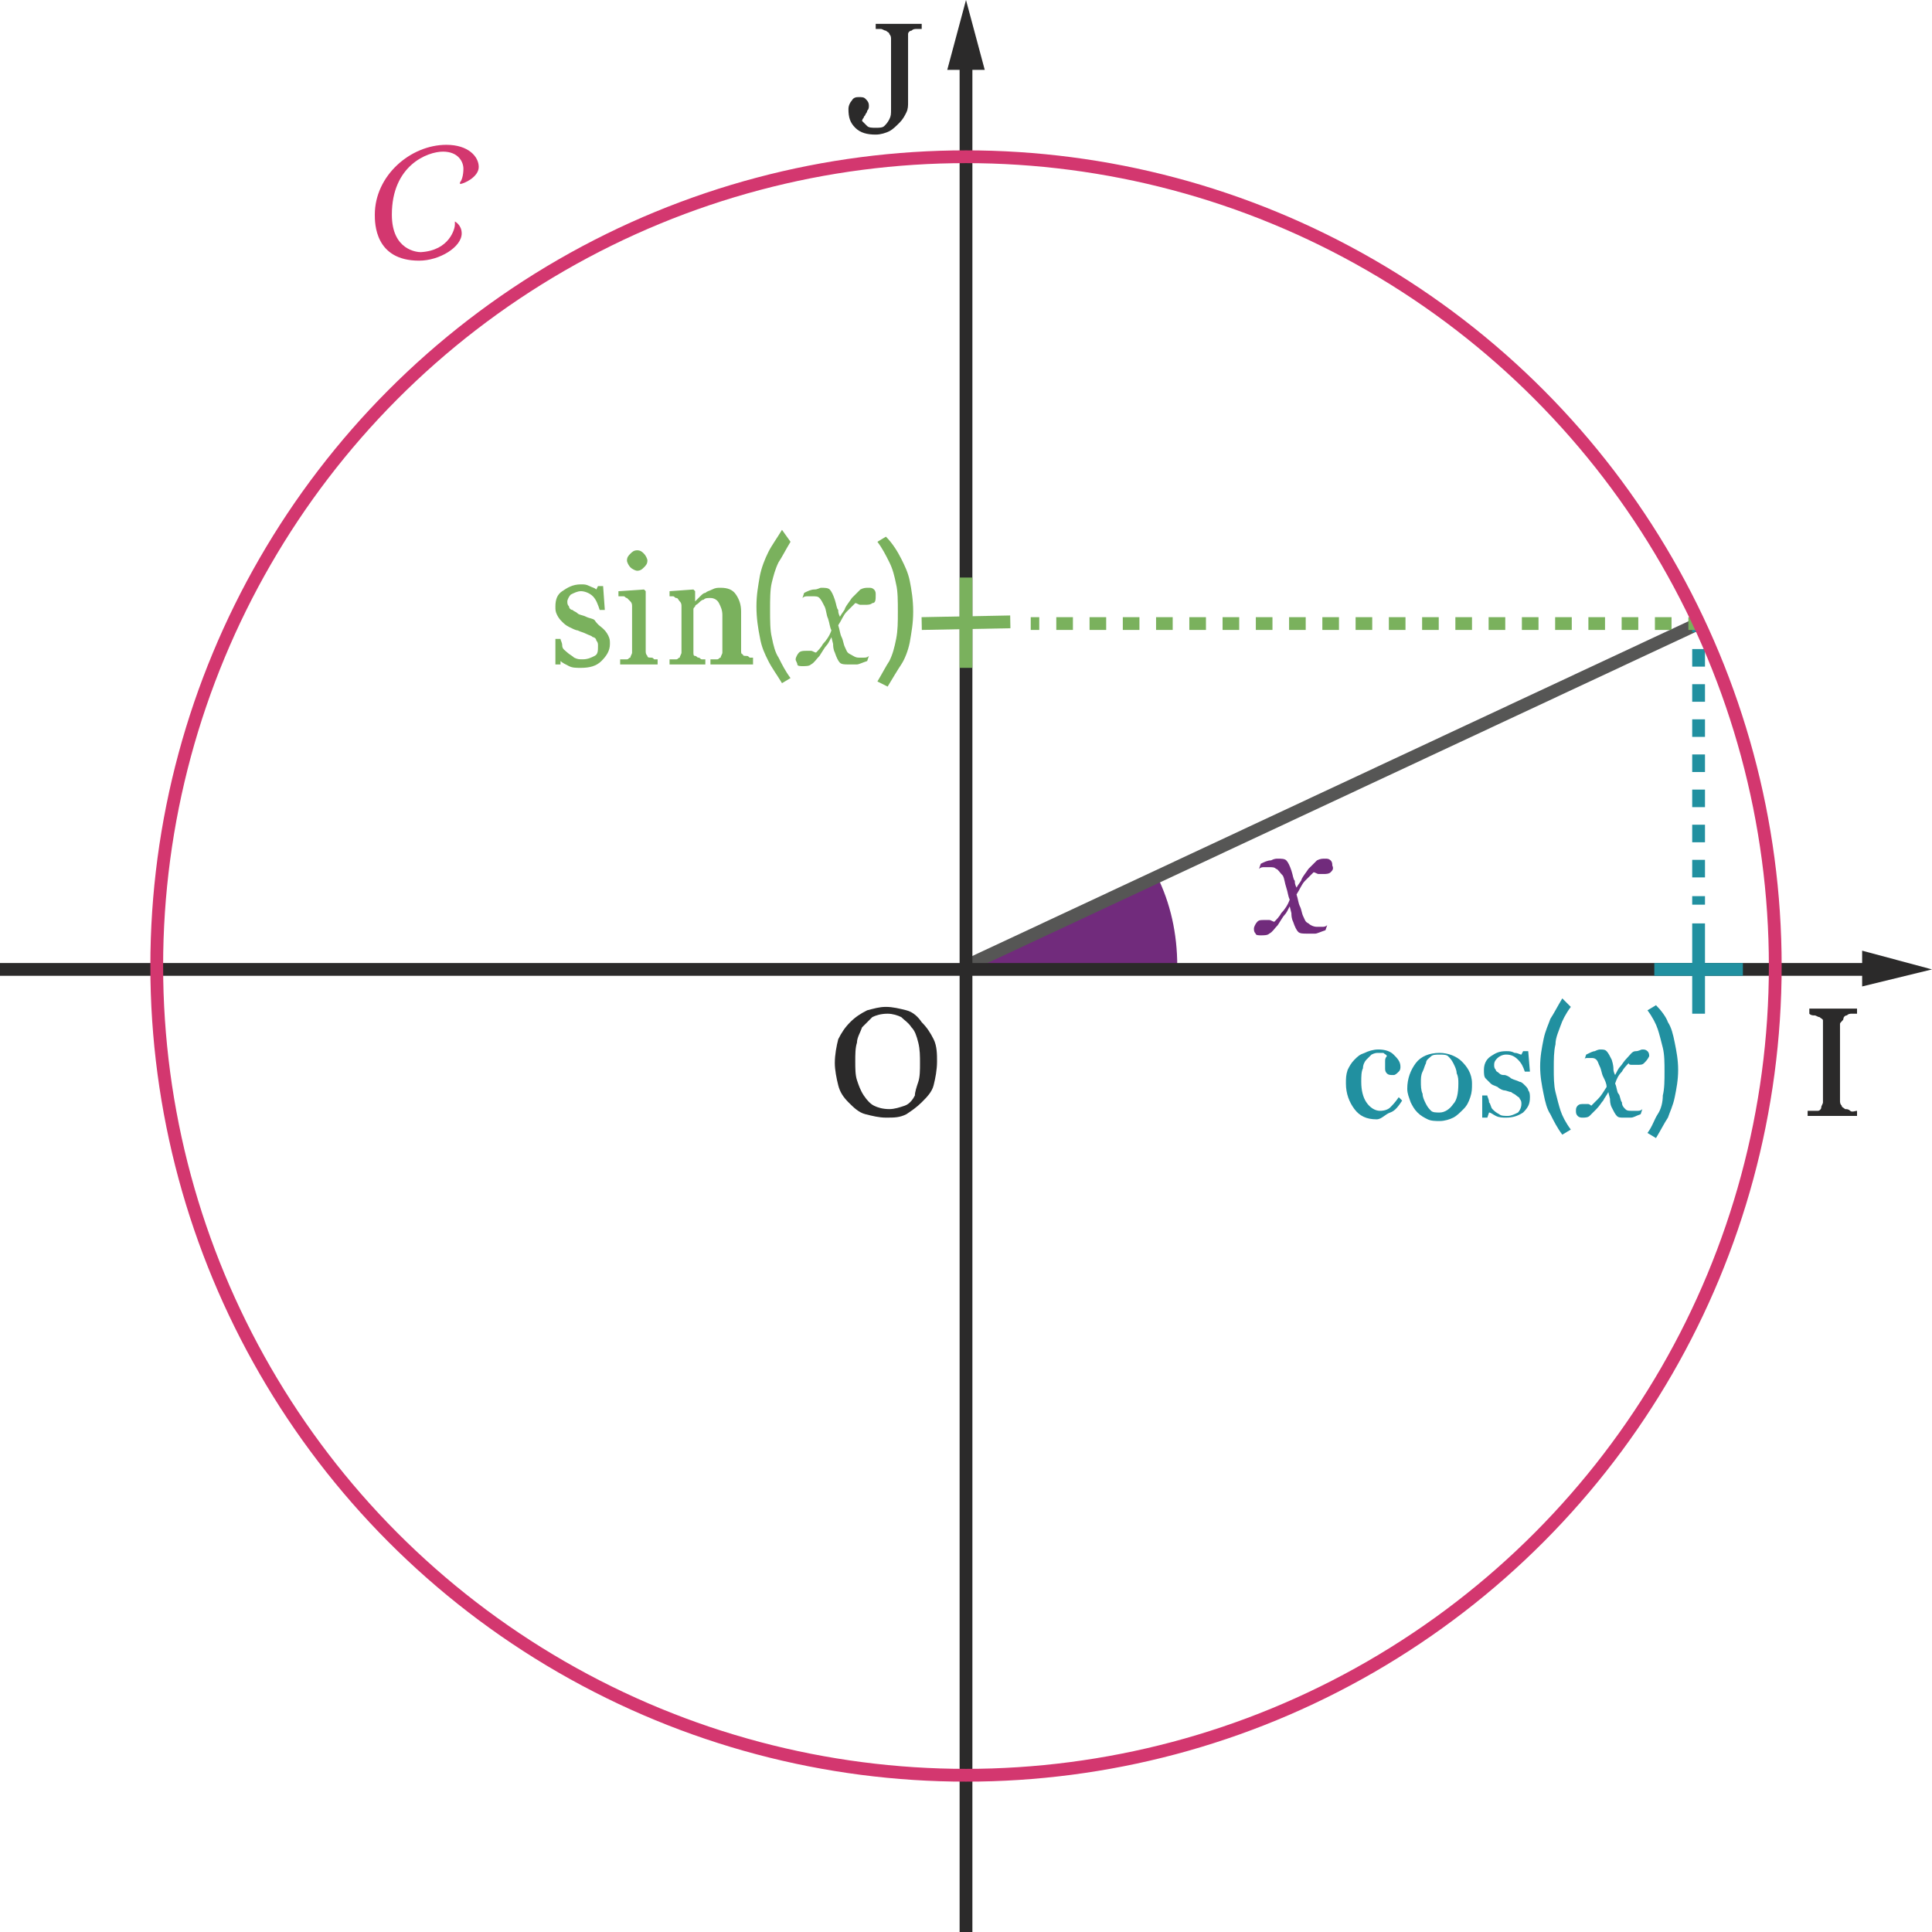 <?xml version="1.0" encoding="utf-8"?>
<!-- Generator: Adobe Illustrator 25.0.0, SVG Export Plug-In . SVG Version: 6.00 Build 0)  -->
<svg version="1.1" id="Calque_1" xmlns="http://www.w3.org/2000/svg" xmlns:xlink="http://www.w3.org/1999/xlink" x="0px" y="0px"
	 viewBox="0 0 113.4 113.4" style="enable-background:new 0 0 113.4 113.4;" xml:space="preserve">
<style type="text/css">
	.st0{fill:#712B7C;}
	.st1{fill:none;stroke:#565655;stroke-width:0.75;stroke-miterlimit:10;}
	.st2{fill:none;stroke:#2B2A2A;stroke-width:0.75;stroke-miterlimit:10;}
	.st3{fill:#2B2A2A;}
	.st4{fill:#D3376F;}
	.st5{fill:none;stroke:#823681;stroke-width:0.5;stroke-miterlimit:10;stroke-dasharray:2;}
	.st6{fill:none;stroke:#2190A0;stroke-width:0.75;stroke-miterlimit:10;}
	.st7{fill:none;stroke:#2190A0;stroke-width:0.75;stroke-miterlimit:10;stroke-dasharray:1.031,1.031;}
	.st8{fill:none;stroke:#7AB15D;stroke-width:0.75;stroke-miterlimit:10;}
	.st9{fill:none;stroke:#7AB15D;stroke-width:0.75;stroke-miterlimit:10;stroke-dasharray:0.976,0.976;}
	.st10{fill:#7AB15D;}
	.st11{fill:#2190A0;}
	.st12{fill:none;stroke:#D3376F;stroke-width:0.75;stroke-miterlimit:10;}
</style>
<path class="st0" d="M69.1,56.7c0-1.9-0.4-3.7-1.2-5.3l-11.3,5.3v0.2h12.4C69.1,56.8,69.1,56.7,69.1,56.7z"/>
<line class="st1" x1="56.7" y1="56.7" x2="99.7" y2="36.6"/>
<g id="XMLID_25_">
	<g>
		<line class="st2" x1="56.7" y1="3.3" x2="56.7" y2="131.3"/>
		<g>
			<polygon class="st3" points="55.6,4.1 56.7,0 57.8,4.1 			"/>
		</g>
	</g>
</g>
<g id="XMLID_9_">
	<g>
		<line class="st2" x1="110.1" y1="56.9" x2="-25.6" y2="56.9"/>
		<g>
			<polygon class="st3" points="109.3,55.8 113.4,56.9 109.3,57.9 			"/>
		</g>
	</g>
</g>
<g>
	<path class="st4" d="M26.7,13.2C26.7,13.2,26.7,13.1,26.7,13.2c0-0.1,0-0.2,0-0.2c0,0,0.4,0.2,0.4,0.7c0,0.8-1.3,1.6-2.5,1.6
		c-2.6,0-2.6-2.2-2.6-2.7c0-2.3,2.1-4.1,4.2-4.1c1.3,0,1.9,0.7,1.9,1.3s-0.9,1-1.1,1c0,0,0,0,0,0s0,0,0-0.1c0.1-0.1,0.2-0.4,0.2-0.8
		S26.9,8.9,26,8.9s-3,0.8-3,3.7c0,2.1,1.5,2.2,1.7,2.2C26.4,14.7,26.7,13.4,26.7,13.2L26.7,13.2z"/>
</g>
<g>
	<path class="st3" d="M54.8,61c0.2,0.4,0.2,0.9,0.2,1.3c0,0.5-0.1,1-0.2,1.4s-0.4,0.7-0.7,1c-0.3,0.3-0.6,0.5-0.9,0.7
		c-0.4,0.2-0.7,0.2-1.2,0.2c-0.4,0-0.8-0.1-1.2-0.2s-0.7-0.4-1-0.7c-0.3-0.3-0.5-0.6-0.6-1S49,62.8,49,62.4c0-0.5,0.1-1,0.2-1.4
		c0.2-0.4,0.4-0.7,0.7-1c0.3-0.3,0.6-0.5,1-0.7c0.4-0.1,0.7-0.2,1.1-0.2c0.4,0,0.8,0.1,1.2,0.2s0.7,0.4,0.9,0.7
		C54.4,60.3,54.6,60.6,54.8,61z M53.9,63.5c0.1-0.3,0.1-0.7,0.1-1.1c0-0.4,0-0.8-0.1-1.2c-0.1-0.4-0.2-0.7-0.4-0.9
		c-0.2-0.3-0.4-0.4-0.6-0.6c-0.2-0.1-0.5-0.2-0.8-0.2c-0.4,0-0.7,0.1-0.9,0.2c-0.2,0.2-0.4,0.4-0.6,0.6c-0.1,0.3-0.3,0.6-0.3,0.9
		c-0.1,0.3-0.1,0.7-0.1,1.1c0,0.4,0,0.8,0.1,1.1s0.2,0.6,0.4,0.9c0.2,0.3,0.4,0.5,0.6,0.6c0.2,0.1,0.5,0.2,0.9,0.2
		c0.3,0,0.6-0.1,0.9-0.2c0.3-0.1,0.5-0.4,0.6-0.6C53.7,64.1,53.8,63.8,53.9,63.5z"/>
</g>
<g>
	<path class="st3" d="M53.8,1.7c-0.1,0-0.2,0-0.3,0.1c-0.1,0-0.2,0.1-0.2,0.2c0,0.1,0,0.2,0,0.3V6c0,0.2,0,0.4-0.1,0.6
		C53.1,6.8,53,7,52.8,7.2c-0.2,0.2-0.4,0.4-0.6,0.5c-0.2,0.1-0.5,0.2-0.8,0.2c-0.5,0-0.9-0.1-1.2-0.4c-0.3-0.3-0.4-0.6-0.4-1.1
		c0-0.2,0.1-0.4,0.2-0.5c0.1-0.2,0.3-0.2,0.4-0.2c0.2,0,0.3,0,0.4,0.1c0.1,0.1,0.2,0.2,0.2,0.4c0,0.1,0,0.2-0.1,0.3
		c0,0.1-0.1,0.2-0.1,0.2c0,0.1-0.1,0.1-0.1,0.2c-0.1,0.1-0.1,0.2-0.1,0.2c0.1,0.1,0.2,0.2,0.3,0.3c0.1,0.1,0.3,0.1,0.5,0.1
		c0.2,0,0.4,0,0.5-0.1c0.1-0.1,0.2-0.2,0.3-0.4c0.1-0.2,0.1-0.3,0.1-0.6c0-0.2,0-0.5,0-0.8V2.3c0-0.1,0-0.2-0.1-0.3
		c0-0.1-0.1-0.1-0.2-0.2c-0.1,0-0.2-0.1-0.3-0.1c-0.1,0-0.2,0-0.3,0V1.4h2.7v0.3C54,1.7,53.9,1.7,53.8,1.7z"/>
</g>
<g>
	<path class="st3" d="M106.1,65.5v-0.3c0.1,0,0.2,0,0.3,0c0.1,0,0.3,0,0.3,0c0.1,0,0.2-0.1,0.2-0.2c0-0.1,0.1-0.2,0.1-0.3v-4.5
		c0-0.1,0-0.2,0-0.3c0-0.1-0.1-0.1-0.2-0.2c-0.1,0-0.2-0.1-0.3-0.1c-0.1,0-0.2,0-0.3-0.1v-0.3h2.8v0.3c-0.1,0-0.2,0-0.3,0
		c-0.1,0-0.2,0-0.3,0.1c-0.1,0-0.2,0.1-0.2,0.2S108,60,108,60.1v4.5c0,0.1,0,0.2,0.1,0.3c0,0.1,0.1,0.1,0.2,0.2c0.1,0,0.2,0,0.3,0.1
		s0.3,0,0.4,0v0.3H106.1z"/>
</g>
<g>
	<path class="st0" d="M78.1,51.2c-0.1,0.1-0.3,0.1-0.4,0.1c-0.1,0-0.2,0-0.3,0c-0.1,0-0.2-0.1-0.3-0.1c-0.1,0.1-0.3,0.3-0.5,0.5
		c-0.2,0.2-0.3,0.5-0.5,0.8c0.1,0.3,0.1,0.5,0.2,0.7c0.1,0.2,0.1,0.4,0.2,0.6c0.1,0.2,0.1,0.3,0.3,0.4c0.1,0.1,0.3,0.2,0.5,0.2
		c0.1,0,0.2,0,0.3,0s0.2,0,0.3-0.1l-0.1,0.3c-0.3,0.1-0.5,0.2-0.6,0.2c-0.1,0-0.3,0-0.5,0c-0.2,0-0.4,0-0.5-0.1
		c-0.1-0.1-0.2-0.3-0.3-0.6c-0.1-0.2-0.1-0.4-0.1-0.5l-0.1-0.4c-0.1,0.2-0.2,0.4-0.3,0.5c-0.1,0.1-0.2,0.3-0.4,0.6
		c-0.2,0.2-0.3,0.4-0.5,0.5c-0.1,0.1-0.3,0.1-0.5,0.1c-0.1,0-0.3,0-0.3-0.1c-0.1-0.1-0.1-0.2-0.1-0.3c0-0.1,0.1-0.3,0.2-0.4
		c0.1-0.1,0.2-0.1,0.4-0.1c0.1,0,0.2,0,0.3,0s0.2,0.1,0.3,0.1c0.1-0.1,0.3-0.3,0.4-0.5c0.2-0.2,0.4-0.5,0.5-0.8
		c-0.1-0.2-0.1-0.4-0.2-0.7s-0.1-0.5-0.2-0.7C75.1,51.2,75,51,74.9,51c-0.1-0.1-0.2-0.1-0.4-0.1c-0.1,0-0.2,0-0.3,0
		c-0.1,0-0.2,0-0.3,0.1l0.1-0.3c0.2-0.1,0.4-0.2,0.6-0.2c0.2-0.1,0.3-0.1,0.4-0.1c0.2,0,0.4,0,0.5,0.1s0.2,0.3,0.3,0.6
		c0.1,0.3,0.1,0.5,0.2,0.6c0,0.1,0,0.2,0.1,0.4c0.1-0.2,0.3-0.4,0.3-0.5c0.1-0.2,0.2-0.3,0.4-0.6c0.2-0.2,0.4-0.4,0.5-0.5
		c0.2-0.1,0.3-0.1,0.5-0.1c0.1,0,0.2,0,0.3,0.1c0.1,0.1,0.1,0.2,0.1,0.3C78.3,51,78.2,51.1,78.1,51.2z"/>
</g>
<g>
	<g>
		<line class="st6" x1="99.7" y1="53.1" x2="99.7" y2="52.6"/>
		<line class="st7" x1="99.7" y1="51.5" x2="99.7" y2="37.6"/>
		<line class="st6" x1="99.7" y1="37.1" x2="99.7" y2="36.6"/>
	</g>
</g>
<g>
	<g>
		<line class="st8" x1="60.5" y1="36.6" x2="61" y2="36.6"/>
		<line class="st9" x1="62" y1="36.6" x2="98.6" y2="36.6"/>
		<line class="st8" x1="99.1" y1="36.6" x2="99.6" y2="36.6"/>
	</g>
</g>
<g>
	<path class="st10" d="M35.4,36.9c0.1,0.1,0.2,0.2,0.3,0.4s0.1,0.3,0.1,0.5c0,0.4-0.2,0.7-0.5,1c-0.3,0.3-0.7,0.4-1.2,0.4
		c-0.3,0-0.5,0-0.7-0.1c-0.2-0.1-0.4-0.2-0.5-0.3L32.9,39h-0.3l0-1.5h0.3c0,0.1,0.1,0.2,0.1,0.4s0.2,0.3,0.3,0.4
		c0.1,0.1,0.3,0.2,0.4,0.3c0.2,0.1,0.3,0.1,0.5,0.1c0.3,0,0.5-0.1,0.7-0.2c0.2-0.1,0.2-0.3,0.2-0.6c0-0.1,0-0.2-0.1-0.3
		c0-0.1-0.1-0.2-0.2-0.2c-0.1-0.1-0.2-0.1-0.4-0.2s-0.3-0.1-0.5-0.2c-0.1,0-0.3-0.1-0.5-0.2c-0.2-0.1-0.3-0.2-0.4-0.3
		c-0.1-0.1-0.2-0.2-0.3-0.4s-0.1-0.3-0.1-0.5c0-0.4,0.1-0.7,0.4-0.9s0.6-0.4,1.1-0.4c0.2,0,0.3,0,0.5,0.1s0.3,0.1,0.4,0.2l0.1-0.2
		h0.3l0.1,1.4h-0.3c-0.1-0.3-0.2-0.6-0.4-0.8c-0.2-0.2-0.5-0.3-0.7-0.3c-0.2,0-0.4,0.1-0.6,0.2c-0.1,0.1-0.2,0.3-0.2,0.4
		c0,0.1,0,0.2,0.1,0.3c0,0.1,0.1,0.2,0.2,0.2c0.1,0.1,0.2,0.1,0.3,0.2c0.1,0.1,0.3,0.1,0.5,0.2c0.2,0.1,0.4,0.1,0.5,0.2
		C35.1,36.7,35.3,36.8,35.4,36.9z"/>
	<path class="st10" d="M38.5,39h-2.1v-0.3c0.1,0,0.1,0,0.2,0c0.1,0,0.1,0,0.2,0c0.1,0,0.1-0.1,0.2-0.1c0-0.1,0.1-0.2,0.1-0.3v-2.7
		c0-0.1,0-0.2-0.1-0.3s-0.1-0.1-0.2-0.2c-0.1,0-0.1-0.1-0.2-0.1c-0.1,0-0.2,0-0.3,0v-0.3l1.5-0.1l0.1,0.1v3.5c0,0.1,0,0.2,0.1,0.3
		c0,0.1,0.1,0.1,0.2,0.1c0.1,0,0.1,0,0.2,0.1c0.1,0,0.1,0,0.2,0V39z M38,32.9c0,0.2-0.1,0.3-0.2,0.4c-0.1,0.1-0.2,0.2-0.4,0.2
		c-0.1,0-0.3-0.1-0.4-0.2c-0.1-0.1-0.2-0.3-0.2-0.4c0-0.2,0.1-0.3,0.2-0.4c0.1-0.1,0.2-0.2,0.4-0.2c0.2,0,0.3,0.1,0.4,0.2
		S38,32.8,38,32.9z"/>
	<path class="st10" d="M43.8,39h-2.1v-0.3c0.1,0,0.1,0,0.2,0c0.1,0,0.1,0,0.2,0c0.1,0,0.1-0.1,0.2-0.1c0-0.1,0.1-0.2,0.1-0.3v-2.2
		c0-0.3-0.1-0.5-0.2-0.7s-0.3-0.3-0.5-0.3c-0.2,0-0.3,0-0.4,0.1c-0.1,0-0.2,0.1-0.3,0.2c-0.1,0.1-0.2,0.1-0.2,0.2
		c-0.1,0.1-0.1,0.1-0.1,0.2v2.5c0,0.1,0,0.2,0.1,0.2s0.1,0.1,0.2,0.1c0.1,0,0.1,0.1,0.2,0.1c0.1,0,0.1,0,0.2,0V39h-2.1v-0.3
		c0.1,0,0.1,0,0.2,0c0.1,0,0.1,0,0.2,0c0.1,0,0.1-0.1,0.2-0.1c0-0.1,0.1-0.2,0.1-0.3v-2.7c0-0.1,0-0.2-0.1-0.3s-0.1-0.2-0.2-0.2
		c-0.1,0-0.1-0.1-0.2-0.1c-0.1,0-0.2,0-0.2,0v-0.3l1.4-0.1l0.1,0.1v0.6h0c0.1-0.1,0.2-0.2,0.3-0.3s0.2-0.2,0.3-0.2
		c0.1-0.1,0.2-0.1,0.4-0.2s0.3-0.1,0.5-0.1c0.4,0,0.7,0.1,0.9,0.4c0.2,0.3,0.3,0.6,0.3,1v2.3c0,0.1,0,0.2,0.1,0.2
		c0,0.1,0.1,0.1,0.2,0.1c0.1,0,0.1,0,0.2,0.1c0.1,0,0.1,0,0.2,0V39z"/>
	<path class="st10" d="M46.4,31.8c-0.3,0.5-0.5,0.9-0.7,1.2c-0.2,0.4-0.3,0.8-0.4,1.2s-0.1,1-0.1,1.6s0,1.2,0.1,1.6
		c0.1,0.5,0.2,0.9,0.4,1.2c0.2,0.4,0.4,0.8,0.7,1.2l-0.5,0.3c-0.3-0.5-0.6-0.9-0.8-1.3c-0.2-0.4-0.4-0.8-0.5-1.4
		c-0.1-0.5-0.2-1.1-0.2-1.8s0.1-1.2,0.2-1.8c0.1-0.5,0.3-1,0.5-1.4c0.2-0.4,0.5-0.8,0.8-1.3L46.4,31.8z"/>
	<path class="st10" d="M51.2,35.4c-0.1,0.1-0.3,0.1-0.4,0.1c-0.1,0-0.2,0-0.3,0c-0.1,0-0.2-0.1-0.3-0.1c-0.1,0.1-0.3,0.3-0.5,0.5
		s-0.3,0.5-0.5,0.8c0.1,0.3,0.1,0.5,0.2,0.7c0.1,0.2,0.1,0.4,0.2,0.6c0.1,0.2,0.1,0.3,0.3,0.4s0.3,0.2,0.5,0.2c0.1,0,0.2,0,0.3,0
		s0.2,0,0.3-0.1l-0.1,0.3c-0.3,0.1-0.5,0.2-0.6,0.2c-0.1,0-0.3,0-0.5,0c-0.2,0-0.4,0-0.5-0.1c-0.1-0.1-0.2-0.3-0.3-0.6
		c-0.1-0.2-0.1-0.4-0.1-0.5l-0.1-0.4c-0.1,0.2-0.2,0.4-0.3,0.5c-0.1,0.1-0.2,0.3-0.4,0.6c-0.2,0.2-0.3,0.4-0.5,0.5
		c-0.1,0.1-0.3,0.1-0.5,0.1c-0.1,0-0.3,0-0.3-0.1s-0.1-0.2-0.1-0.3c0-0.1,0.1-0.3,0.2-0.4c0.1-0.1,0.3-0.1,0.4-0.1
		c0.1,0,0.2,0,0.3,0c0.1,0,0.2,0.1,0.3,0.1c0.1-0.1,0.3-0.3,0.4-0.5c0.2-0.2,0.4-0.5,0.5-0.8c-0.1-0.2-0.1-0.4-0.2-0.7
		c-0.1-0.2-0.1-0.5-0.2-0.7c-0.1-0.2-0.2-0.4-0.3-0.5s-0.2-0.1-0.4-0.1c-0.1,0-0.2,0-0.3,0c-0.1,0-0.2,0-0.3,0.1l0.1-0.3
		c0.2-0.1,0.4-0.2,0.6-0.2s0.3-0.1,0.4-0.1c0.2,0,0.4,0,0.5,0.1s0.2,0.3,0.3,0.6c0.1,0.3,0.1,0.5,0.2,0.6c0,0.1,0,0.2,0.1,0.4
		c0.1-0.2,0.3-0.4,0.3-0.5c0.1-0.2,0.2-0.3,0.4-0.6c0.2-0.2,0.4-0.4,0.5-0.5c0.2-0.1,0.3-0.1,0.5-0.1c0.1,0,0.2,0,0.3,0.1
		s0.1,0.2,0.1,0.3C51.4,35.2,51.4,35.4,51.2,35.4z"/>
	<path class="st10" d="M52.9,32.8c0.2,0.4,0.4,0.8,0.5,1.3c0.1,0.5,0.2,1.1,0.2,1.8s-0.1,1.2-0.2,1.8c-0.1,0.5-0.3,1-0.5,1.3
		s-0.5,0.8-0.8,1.3L51.5,40c0.3-0.5,0.5-0.9,0.7-1.2c0.2-0.4,0.3-0.8,0.4-1.3c0.1-0.5,0.1-1,0.1-1.6c0-0.6,0-1.2-0.1-1.6
		c-0.1-0.5-0.2-0.9-0.4-1.3s-0.4-0.8-0.7-1.2l0.5-0.3C52.4,31.9,52.7,32.4,52.9,32.8z"/>
</g>
<g>
	<path class="st11" d="M80.8,65.7c-0.6,0-1-0.2-1.3-0.6c-0.3-0.4-0.5-0.9-0.5-1.5c0-0.3,0-0.5,0.1-0.8c0.1-0.2,0.2-0.4,0.4-0.6
		c0.2-0.2,0.3-0.3,0.6-0.4c0.2-0.1,0.5-0.2,0.8-0.2c0.4,0,0.7,0.1,0.9,0.3c0.2,0.2,0.4,0.4,0.4,0.7c0,0.1,0,0.2-0.1,0.3
		c-0.1,0.1-0.2,0.2-0.3,0.2c-0.2,0-0.3,0-0.4-0.1c-0.1-0.1-0.1-0.2-0.1-0.3c0-0.1,0-0.2,0-0.4c0-0.1,0-0.2,0.1-0.3
		c0-0.1-0.1-0.1-0.2-0.2c-0.1,0-0.2,0-0.3,0c-0.1,0-0.2,0-0.4,0.1c-0.1,0.1-0.2,0.2-0.3,0.3c-0.1,0.1-0.2,0.3-0.2,0.5
		c-0.1,0.2-0.1,0.5-0.1,0.8c0,0.5,0.1,0.9,0.3,1.2c0.2,0.3,0.5,0.5,0.8,0.5c0.3,0,0.5-0.1,0.6-0.2s0.3-0.3,0.5-0.6l0.2,0.2
		c-0.2,0.3-0.4,0.6-0.7,0.7S81.1,65.7,80.8,65.7z"/>
	<path class="st11" d="M86.4,63.6c0,0.3,0,0.5-0.1,0.8s-0.2,0.5-0.4,0.7c-0.2,0.2-0.4,0.4-0.6,0.5c-0.2,0.1-0.5,0.2-0.8,0.2
		c-0.2,0-0.5,0-0.7-0.1c-0.2-0.1-0.4-0.2-0.6-0.4c-0.2-0.2-0.3-0.4-0.4-0.6c-0.1-0.3-0.2-0.5-0.2-0.8c0-0.6,0.2-1.1,0.5-1.5
		s0.8-0.6,1.4-0.6c0.5,0,1,0.2,1.3,0.5S86.4,63,86.4,63.6z M85.6,63.6c0-0.2,0-0.4-0.1-0.6c0-0.2-0.1-0.4-0.2-0.6
		c-0.1-0.2-0.2-0.3-0.3-0.4s-0.3-0.1-0.5-0.1c-0.2,0-0.4,0-0.5,0.1c-0.1,0.1-0.3,0.2-0.3,0.4c-0.1,0.2-0.1,0.3-0.2,0.5
		s-0.1,0.4-0.1,0.6c0,0.2,0,0.5,0.1,0.7c0,0.2,0.1,0.4,0.2,0.6c0.1,0.2,0.2,0.3,0.3,0.4c0.1,0.1,0.3,0.1,0.5,0.1
		c0.3,0,0.6-0.2,0.8-0.5C85.5,64.6,85.6,64.2,85.6,63.6z"/>
	<path class="st11" d="M89.5,63.7c0.1,0.1,0.2,0.2,0.2,0.3c0.1,0.1,0.1,0.3,0.1,0.4c0,0.4-0.1,0.6-0.4,0.9c-0.3,0.2-0.6,0.3-1,0.3
		c-0.2,0-0.4,0-0.6-0.1c-0.2-0.1-0.3-0.2-0.4-0.2l-0.1,0.3H87l0-1.3h0.3c0,0.1,0.1,0.2,0.1,0.4c0.1,0.1,0.1,0.3,0.2,0.4
		c0.1,0.1,0.2,0.2,0.4,0.3c0.1,0.1,0.3,0.1,0.5,0.1c0.2,0,0.4-0.1,0.6-0.2c0.1-0.1,0.2-0.3,0.2-0.5c0-0.1,0-0.2-0.1-0.3
		c0-0.1-0.1-0.1-0.2-0.2c-0.1-0.1-0.2-0.1-0.3-0.2c-0.1,0-0.3-0.1-0.4-0.1c-0.1,0-0.3-0.1-0.4-0.2c-0.2-0.1-0.3-0.1-0.4-0.2
		c-0.1-0.1-0.2-0.2-0.3-0.3c-0.1-0.1-0.1-0.3-0.1-0.5c0-0.3,0.1-0.6,0.4-0.8s0.5-0.3,0.9-0.3c0.2,0,0.3,0,0.5,0.1
		c0.2,0,0.3,0.1,0.4,0.1l0.1-0.2h0.3l0.1,1.2h-0.3c-0.1-0.3-0.2-0.5-0.4-0.7c-0.2-0.2-0.4-0.3-0.7-0.3c-0.2,0-0.4,0.1-0.5,0.2
		c-0.1,0.1-0.2,0.2-0.2,0.4c0,0.1,0,0.2,0.1,0.3c0,0.1,0.1,0.1,0.2,0.2c0.1,0.1,0.2,0.1,0.3,0.1c0.1,0,0.3,0.1,0.4,0.2
		c0.2,0.1,0.3,0.1,0.5,0.2C89.3,63.5,89.4,63.6,89.5,63.7z"/>
	<path class="st11" d="M92.2,59.1c-0.3,0.4-0.5,0.8-0.6,1.1s-0.3,0.7-0.3,1.1c-0.1,0.4-0.1,0.9-0.1,1.4c0,0.5,0,1,0.1,1.4
		c0.1,0.4,0.2,0.8,0.3,1.1s0.3,0.7,0.6,1.1l-0.5,0.3c-0.3-0.4-0.5-0.8-0.7-1.2c-0.2-0.3-0.3-0.7-0.4-1.2c-0.1-0.5-0.2-1-0.2-1.6
		s0.1-1.1,0.2-1.6c0.1-0.5,0.3-0.9,0.4-1.2c0.2-0.3,0.4-0.7,0.7-1.2L92.2,59.1z"/>
	<path class="st11" d="M96.5,62.4c-0.1,0.1-0.2,0.1-0.4,0.1c-0.1,0-0.2,0-0.3,0c-0.1,0-0.2,0-0.2-0.1c-0.1,0.1-0.3,0.3-0.4,0.5
		c-0.2,0.2-0.3,0.4-0.4,0.7c0.1,0.2,0.1,0.5,0.2,0.6s0.1,0.4,0.2,0.5c0,0.2,0.1,0.3,0.2,0.4c0.1,0.1,0.2,0.1,0.4,0.1
		c0.1,0,0.1,0,0.3,0c0.1,0,0.2,0,0.3-0.1l-0.1,0.3c-0.3,0.1-0.4,0.2-0.6,0.2c-0.1,0-0.3,0-0.4,0c-0.2,0-0.3,0-0.4-0.1
		c-0.1-0.1-0.2-0.3-0.3-0.5c-0.1-0.2-0.1-0.4-0.1-0.5l-0.1-0.4c-0.1,0.2-0.2,0.3-0.3,0.5c-0.1,0.1-0.2,0.3-0.4,0.5
		c-0.2,0.2-0.3,0.3-0.4,0.4s-0.3,0.1-0.4,0.1c-0.1,0-0.2,0-0.3-0.1c-0.1-0.1-0.1-0.2-0.1-0.3c0-0.1,0-0.2,0.1-0.3
		c0.1-0.1,0.2-0.1,0.4-0.1c0.1,0,0.2,0,0.2,0c0.1,0,0.2,0.1,0.2,0.1c0.1-0.1,0.2-0.2,0.4-0.4c0.2-0.2,0.3-0.4,0.5-0.7
		c0-0.2-0.1-0.4-0.2-0.6c-0.1-0.2-0.1-0.4-0.2-0.6c-0.1-0.2-0.1-0.3-0.2-0.4c-0.1-0.1-0.2-0.1-0.3-0.1c-0.1,0-0.2,0-0.2,0
		c-0.1,0-0.2,0-0.2,0.1l0.1-0.3c0.2-0.1,0.4-0.2,0.5-0.2c0.2-0.1,0.3-0.1,0.3-0.1c0.2,0,0.3,0,0.4,0.1c0.1,0.1,0.2,0.3,0.3,0.5
		c0.1,0.3,0.1,0.5,0.1,0.5c0,0.1,0,0.2,0.1,0.4c0.1-0.2,0.2-0.4,0.3-0.5c0.1-0.1,0.2-0.3,0.4-0.5c0.2-0.2,0.3-0.4,0.5-0.4
		s0.3-0.1,0.4-0.1c0.1,0,0.2,0,0.3,0.1c0.1,0.1,0.1,0.2,0.1,0.3C96.7,62.2,96.6,62.3,96.5,62.4z"/>
	<path class="st11" d="M97.9,60c0.2,0.3,0.3,0.7,0.4,1.2c0.1,0.5,0.2,1,0.2,1.6s-0.1,1.1-0.2,1.6s-0.3,0.9-0.4,1.2
		c-0.2,0.3-0.4,0.7-0.7,1.2l-0.5-0.3c0.3-0.4,0.4-0.8,0.6-1.1s0.3-0.7,0.3-1.1c0.1-0.4,0.1-0.9,0.1-1.4s0-1-0.1-1.4
		c-0.1-0.4-0.2-0.8-0.3-1.1c-0.1-0.3-0.3-0.7-0.6-1.1l0.5-0.3C97.5,59.3,97.8,59.7,97.9,60z"/>
</g>
<g id="XMLID_7_">
	<line id="XMLID_11_" class="st8" x1="59.3" y1="36.5" x2="54.1" y2="36.6"/>
	<line id="XMLID_10_" class="st8" x1="56.7" y1="39.2" x2="56.7" y2="33.9"/>
</g>
<g id="XMLID_12_">
	<line id="XMLID_14_" class="st6" x1="102.3" y1="56.9" x2="97.1" y2="56.9"/>
	<line id="XMLID_13_" class="st6" x1="99.7" y1="59.5" x2="99.7" y2="54.2"/>
</g>
<circle class="st12" cx="56.7" cy="56.7" r="47.5"/>
</svg>

